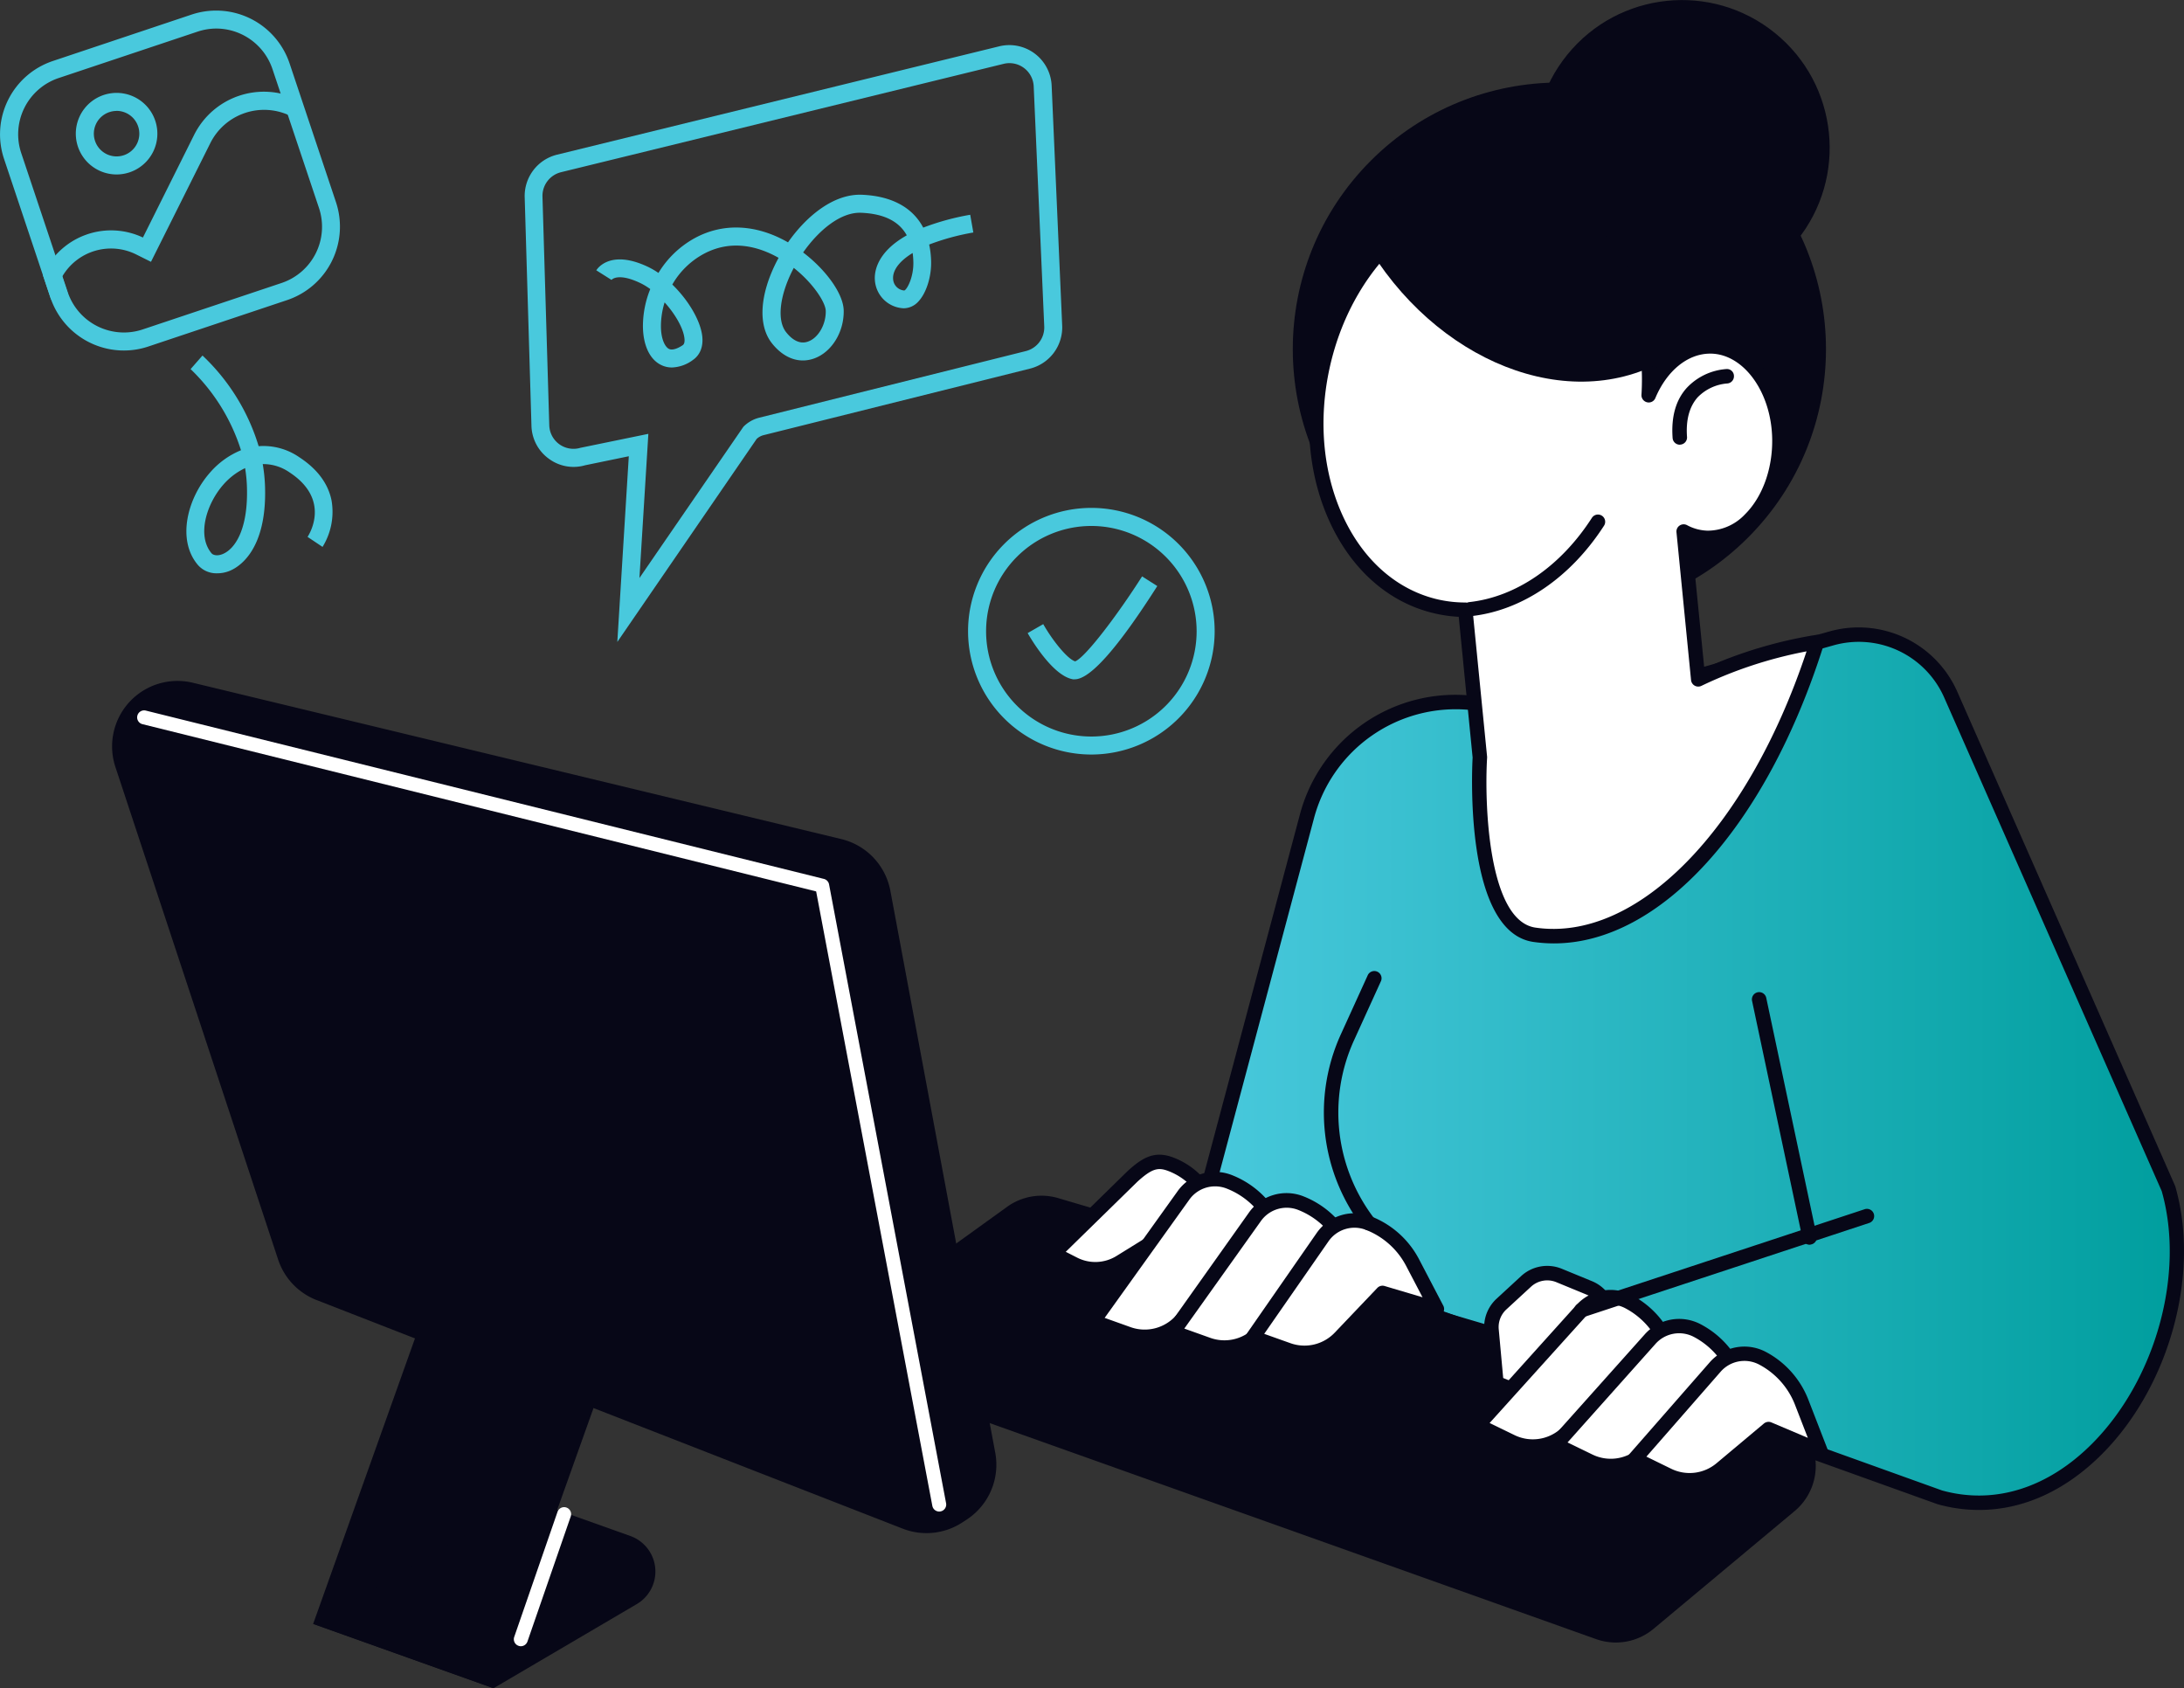 <svg xmlns="http://www.w3.org/2000/svg" xmlns:xlink="http://www.w3.org/1999/xlink" id="Capa_1" data-name="Capa 1" width="700.01" height="541.06" viewBox="0 0 700.01 541.06"><rect x="0" y="0" width="700.01" height="541.06" fill="#333333" stroke="none"/><defs><linearGradient id="linear-gradient" x1="972.69" y1="376.58" x2="1286.96" y2="376.58" gradientUnits="userSpaceOnUse"><stop offset="0" stop-color="#49c9dd"></stop><stop offset="1" stop-color="#009e9e"></stop><stop offset="1" stop-color="#009e9e"></stop></linearGradient></defs><path d="M1091.52,262.56l84.77-23.89a32.1,32.1,0,0,1,38.08,18l69.84,158.43c13.67,47.58-25.67,112.12-73.38,98.9L972.69,428.4,1008,295.85A49.49,49.49,0,0,1,1061,259.38Z" transform="translate(-589.19 -34.09)" fill="url(#linear-gradient)"></path><path d="M1223.52,518a49.44,49.44,0,0,1-13.31-1.84l-238.3-85.59a2.32,2.32,0,0,1-1.46-2.78l35.35-132.56a51.55,51.55,0,0,1,55.42-38.17l30.09,3.13,84.36-23.77a34.58,34.58,0,0,1,40.82,19.24l69.84,158.43c0,.1.07.2.1.3,8,27.83-1.8,63.79-23.3,85.49C1251.32,511.82,1237.61,518,1223.52,518Zm-248-91.08,236.14,84.83c16.76,4.64,33.94-.72,48.22-15.13,20.35-20.55,29.67-54.5,22.18-80.8l-69.77-158.29a29.91,29.91,0,0,0-35.33-16.65l-84.78,23.89a2.08,2.08,0,0,1-.86.07l-30.54-3.18a47,47,0,0,0-50.46,34.77Z" transform="translate(-589.19 -34.09)" fill="#070717"></path><circle cx="1089" cy="145.99" r="85.45" transform="translate(-373.46 778.71) rotate(-45)" fill="#070717"></circle><circle cx="1128.27" cy="81.43" r="47.34" transform="translate(-235.52 871.73) rotate(-50.91)" fill="#070717"></circle><path d="M1050,228.54a41.45,41.45,0,0,0,8.9,1l4.67,47.32s-3.23,53.86,17.48,56.84c35.56,5.13,72-34.61,90.61-93.76a139,139,0,0,0-38.1,11.91l-4.68-47.37a17.26,17.26,0,0,0,7.7,2c12.7.23,23.2-14,23-31.52-.18-16.18-10-29.56-21.79-29.86-8.56-.21-16.11,6.15-20.11,15.66,1.88-31.1-13.85-58.3-38.7-63.77-28.34-6.25-57.81,18.14-65.82,54.46S1021.6,222.3,1050,228.54Z" transform="translate(-589.19 -34.09)" fill="#fff"></path><path d="M1087.25,336.43a46.86,46.86,0,0,1-6.58-.47c-22.13-3.19-19.7-55-19.48-59.09l-4.45-45.1a44.72,44.72,0,0,1-7.29-1h0c-14.42-3.18-26.37-13.31-33.64-28.53-7.18-15-8.94-33.25-4.95-51.32,8.26-37.52,39-62.74,68.58-56.24,23.13,5.1,39.31,28.54,40.59,57.34,4.71-6,11.1-9.35,17.78-9.27,13.07.33,23.85,14.75,24,32.14.12,10.7-3.65,20.89-10.08,27.28a21.26,21.26,0,0,1-15.28,6.59,18.4,18.4,0,0,1-5-.78l4,40.31a141.87,141.87,0,0,1,35.75-10.72,2.31,2.31,0,0,1,2.58,3C1155.38,299.06,1121.23,336.43,1087.25,336.43Zm-36.8-110.15a39.31,39.31,0,0,0,8.4.9,2.32,2.32,0,0,1,2.3,2.09l4.68,47.32a2.28,2.28,0,0,1,0,.37c-.86,14.39.26,52.21,15.51,54.41,32.54,4.74,67.94-31.55,86.88-88.53a136.83,136.83,0,0,0-33.71,11.06,2.32,2.32,0,0,1-3.31-1.86l-4.67-47.37a2.29,2.29,0,0,1,1-2.15,2.32,2.32,0,0,1,2.37-.14,14.63,14.63,0,0,0,6.66,1.78,16.49,16.49,0,0,0,11.93-5.24c5.56-5.52,8.82-14.47,8.72-23.94-.16-14.92-8.92-27.29-19.53-27.56h-.36c-7.14,0-13.85,5.42-17.56,14.24a2.29,2.29,0,0,1-2.66,1.35,2.32,2.32,0,0,1-1.79-2.39c1.85-30.44-13.66-56.25-36.88-61.37-27.07-6-55.34,17.68-63.06,52.7-3.76,17.07-2.12,34.23,4.61,48.33,6.64,13.9,17.46,23.13,30.46,26Z" transform="translate(-589.19 -34.09)" fill="#070717"></path><path d="M1122.47,149.63c-.56.32-1.11.64-1.69.94-32.16,16.38-75.27-2.94-96.3-43.16-.23-.45-.45-.91-.68-1.37,9.92-8.32,21.76-13.35,34.58-13.74C1088.16,91.39,1113.83,115.65,1122.47,149.63Z" transform="translate(-589.19 -34.09)" fill="#070717"></path><path d="M1060.35,231.67a2.32,2.32,0,0,1-.25-4.62c15-1.64,29.32-11.46,39.32-27a2.31,2.31,0,0,1,3.89,2.51c-10.76,16.67-26.32,27.26-42.71,29Z" transform="translate(-589.19 -34.09)" fill="#070717"></path><path d="M1042.38,191.7" transform="translate(-589.19 -34.09)" fill="none" stroke="#070717" stroke-linecap="round" stroke-linejoin="round" stroke-width="4.64"></path><path d="M1127.6,176.61a2.31,2.31,0,0,1-2.31-2.15c-.49-6.76,1-12.17,4.57-16.1a19.32,19.32,0,0,1,12.7-6,2.23,2.23,0,0,1,2.39,2.23,2.31,2.31,0,0,1-2.22,2.4h0a14.83,14.83,0,0,0-9.46,4.48c-2.62,3-3.75,7.21-3.36,12.64a2.31,2.31,0,0,1-2.14,2.47Z" transform="translate(-589.19 -34.09)" fill="#070717"></path><path d="M879.64,480.62l221.1,78.76a18.87,18.87,0,0,0,18.44-3.28l45.2-37.72a18.88,18.88,0,0,0-6.75-32.61L928.36,418.06A18.86,18.86,0,0,0,912,420.84l-37,26.66A18.89,18.89,0,0,0,879.64,480.62Z" transform="translate(-589.19 -34.09)" fill="#070717"></path><path d="M968.39,426.11l14.66,4.35-6.56-12.55a22.75,22.75,0,0,0-11.83-10.62h0c-4.53-1.79-7.42-.83-12.47,3.78l-25.34,24.8,6.59,3.36a15.09,15.09,0,0,0,14.78-.63Z" transform="translate(-589.19 -34.09)" fill="#fff"></path><path d="M940.26,443.17a17.4,17.4,0,0,1-7.87-1.88l-6.59-3.35a2.31,2.31,0,0,1-1.24-1.71,2.28,2.28,0,0,1,.67-2l25.34-24.8c5.06-4.63,8.92-6.66,14.94-4.29a25,25,0,0,1,13,11.7l6.57,12.56a2.32,2.32,0,0,1-2.72,3.3l-13.66-4.07-19.29,11.95A17.42,17.42,0,0,1,940.26,443.17Zm-9.48-7.9,3.71,1.89a12.85,12.85,0,0,0,12.51-.53l20.17-12.49a2.34,2.34,0,0,1,1.88-.26l9.41,2.8-4-7.7a20.45,20.45,0,0,0-10.63-9.54c-3.35-1.31-5.28-1-10.06,3.34Z" transform="translate(-589.19 -34.09)" fill="#070717"></path><path d="M987.64,435.16l17.41,5.17-7.79-14.91a27,27,0,0,0-14-12.61h0a12.47,12.47,0,0,0-14.81,4.5l-28.82,40.28,11.29,4a15.71,15.71,0,0,0,16.63-4Z" transform="translate(-589.19 -34.09)" fill="#fff"></path><path d="M956.09,464.8a17.76,17.76,0,0,1-6-1l-11.29-4a2.33,2.33,0,0,1-1.12-3.54L966.52,416a14.74,14.74,0,0,1,17.54-5.31,29.32,29.32,0,0,1,15.26,13.7l7.79,14.91a2.32,2.32,0,0,1-2.72,3.29l-16-4.75-19.16,21.36A18.15,18.15,0,0,1,956.09,464.8Zm-12.84-8.36,8.39,3A13.44,13.44,0,0,0,965.83,456l20.08-22.4a2.35,2.35,0,0,1,2.39-.68l12.16,3.62-5.25-10.05A24.66,24.66,0,0,0,982.37,415a10.14,10.14,0,0,0-12.06,3.66Z" transform="translate(-589.19 -34.09)" fill="#070717"></path><path d="M1010.55,442l17.41,5.18-7.79-14.91a27,27,0,0,0-14-12.61h0a12.47,12.47,0,0,0-14.81,4.49L965.11,461l11.29,4A15.73,15.73,0,0,0,993,461Z" transform="translate(-589.19 -34.09)" fill="#fff"></path><path d="M981.63,468.24a18.07,18.07,0,0,1-6-1l-11.29-4a2.31,2.31,0,0,1-1.44-1.48,2.34,2.34,0,0,1,.32-2.05l26.2-36.91a14.75,14.75,0,0,1,17.55-5.31,29.27,29.27,0,0,1,15.25,13.7l7.8,14.9a2.32,2.32,0,0,1-2.72,3.3l-16-4.76-16.54,18A18.1,18.1,0,0,1,981.63,468.24Zm-12.85-8.37,8.4,3a13.43,13.43,0,0,0,14.18-3.4l17.48-19a2.34,2.34,0,0,1,2.37-.66l12.16,3.62-5.26-10.06a24.7,24.7,0,0,0-12.84-11.53,10.12,10.12,0,0,0-12,3.66Z" transform="translate(-589.19 -34.09)" fill="#070717"></path><path d="M1032.32,448.43l17.41,5.17-7.79-14.9a27,27,0,0,0-14-12.62h0a12.48,12.48,0,0,0-14.81,4.5l-22.32,32.15,11.29,4a15.71,15.71,0,0,0,16.63-4Z" transform="translate(-589.19 -34.09)" fill="#fff"></path><path d="M1007.28,469.94a17.82,17.82,0,0,1-6-1l-11.3-4a2.33,2.33,0,0,1-1.13-3.51l22.33-32.15a14.74,14.74,0,0,1,17.56-5.33A29.29,29.29,0,0,1,1044,437.62l7.79,14.91a2.32,2.32,0,0,1-2.71,3.3L1033,451.06l-12.65,13.28A18,18,0,0,1,1007.28,469.94Zm-12.89-8.38,8.43,3a13.4,13.4,0,0,0,14.18-3.39l13.64-14.32a2.31,2.31,0,0,1,2.34-.62l12.16,3.61-5.26-10.05A24.66,24.66,0,0,0,1027,428.24,10.14,10.14,0,0,0,1015,431.9Z" transform="translate(-589.19 -34.09)" fill="#070717"></path><path d="M1106.48,462.81l-1.94-8.86a10,10,0,0,0-5.91-7.07l-9.72-4a10,10,0,0,0-10.57,1.88l-7.93,7.31a10,10,0,0,0-3.16,8.23l1.56,17.08,12.78,5.3a10,10,0,0,0,9.8-1.23l11.34-8.51A10,10,0,0,0,1106.48,462.81Z" transform="translate(-589.19 -34.09)" fill="#fff"></path><path d="M1085.39,485.71a12.06,12.06,0,0,1-4.68-.93l-12.79-5.3a2.31,2.31,0,0,1-1.42-1.93l-1.56-17.08a12.32,12.32,0,0,1,3.9-10.14l7.93-7.31a12.33,12.33,0,0,1,13-2.32l9.73,4a12.25,12.25,0,0,1,7.28,8.71l1.94,8.86h0a12.29,12.29,0,0,1-4.62,12.44l-11.34,8.52A12.36,12.36,0,0,1,1085.39,485.71Zm-14.4-10,11.49,4.77a7.72,7.72,0,0,0,7.52-.94l11.34-8.51a7.66,7.66,0,0,0,2.87-7.74l-1.94-8.87a7.6,7.6,0,0,0-4.53-5.42l-9.72-4a7.68,7.68,0,0,0-8.11,1.45l-7.93,7.31a7.68,7.68,0,0,0-2.42,6.31Z" transform="translate(-589.19 -34.09)" fill="#070717"></path><path d="M1113.13,473.91l16.73,7.09-6.08-15.68a27,27,0,0,0-12.54-14.11h0A12.48,12.48,0,0,0,1096,454l-33.16,36.81,10.78,5.23a15.72,15.72,0,0,0,17-2.09Z" transform="translate(-589.19 -34.09)" fill="#fff"></path><path d="M1080.48,500a18,18,0,0,1-7.86-1.81l-10.77-5.23a2.33,2.33,0,0,1-.71-3.64l33.15-36.81a14.75,14.75,0,0,1,18-3.31,29.26,29.26,0,0,1,13.62,15.32l6.08,15.69a2.32,2.32,0,0,1-3.07,3l-15.37-6.52-21.43,19.08A18.14,18.14,0,0,1,1080.48,500Zm-13.84-9.87,8,3.89a13.41,13.41,0,0,0,14.47-1.79l22.47-20a2.33,2.33,0,0,1,2.45-.4l11.68,5-4.1-10.58a24.68,24.68,0,0,0-11.47-12.89,10.12,10.12,0,0,0-12.39,2.29Z" transform="translate(-589.19 -34.09)" fill="#070717"></path><path d="M1135.14,483.24l16.72,7.09-6.07-15.68a27,27,0,0,0-12.55-14.11h0a12.48,12.48,0,0,0-15.22,2.81l-30.17,33.75,10.77,5.23a15.74,15.74,0,0,0,17-2.09Z" transform="translate(-589.19 -34.09)" fill="#fff"></path><path d="M1105.48,506.23a18.05,18.05,0,0,1-7.87-1.81l-10.77-5.24a2.29,2.29,0,0,1-1.27-1.63,2.35,2.35,0,0,1,.55-2l30.17-33.75a14.76,14.76,0,0,1,18-3.31A29.32,29.32,0,0,1,1148,473.81L1154,489.5a2.31,2.31,0,0,1-.55,2.5,2.35,2.35,0,0,1-2.51.47l-15.4-6.53L1117.12,502A18.13,18.13,0,0,1,1105.48,506.23Zm-13.86-9.87,8,3.89a13.42,13.42,0,0,0,14.47-1.79l19.5-17a2.34,2.34,0,0,1,2.43-.38l11.68,4.95-4.1-10.58a24.63,24.63,0,0,0-11.46-12.89,10.13,10.13,0,0,0-12.4,2.29Z" transform="translate(-589.19 -34.09)" fill="#070717"></path><path d="M1156,492.11l16.73,7.09-6.08-15.69a27,27,0,0,0-12.54-14.11h0a12.48,12.48,0,0,0-15.22,2.81l-25.79,29.46,10.78,5.23a15.72,15.72,0,0,0,17-2.09Z" transform="translate(-589.19 -34.09)" fill="#fff"></path><path d="M1130.78,510.8a17.92,17.92,0,0,1-7.87-1.82l-10.78-5.23a2.32,2.32,0,0,1-.73-3.61l25.78-29.45a14.75,14.75,0,0,1,18-3.34,29.33,29.33,0,0,1,13.62,15.32l6.08,15.69a2.32,2.32,0,0,1-3.07,3l-15.42-6.54-14.06,11.79A18,18,0,0,1,1130.78,510.8Zm-13.89-9.89,8,3.91A13.43,13.43,0,0,0,1139.4,503l15.15-12.7a2.35,2.35,0,0,1,2.4-.36l11.68,4.95-4.1-10.57a24.71,24.71,0,0,0-11.47-12.9,10.12,10.12,0,0,0-12.39,2.29Z" transform="translate(-589.19 -34.09)" fill="#070717"></path><path d="M1153,354.42l16.19,76.3Z" transform="translate(-589.19 -34.09)" fill="#fff"></path><path d="M1169.21,433a2.31,2.31,0,0,1-2.26-1.83l-16.19-76.3a2.32,2.32,0,1,1,4.54-1l16.18,76.3a2.3,2.3,0,0,1-1.79,2.74A2,2,0,0,1,1169.21,433Z" transform="translate(-589.19 -34.09)" fill="#070717"></path><path d="M1187.71,423.78,1096,454Z" transform="translate(-589.19 -34.09)" fill="#fff"></path><path d="M1096,456.34a2.32,2.32,0,0,1-.73-4.52l91.7-30.24a2.32,2.32,0,0,1,1.45,4.4l-91.7,30.24A2.27,2.27,0,0,1,1096,456.34Z" transform="translate(-589.19 -34.09)" fill="#070717"></path><path d="M635.41,255.23h0a21,21,0,0,0-9.24,24.63l52.15,157.85a21,21,0,0,0,12.29,13L878.55,524a21,21,0,0,0,19.08-2l1.41-.92a21,21,0,0,0,9.15-21.4L874.56,319.52A21,21,0,0,0,858.86,303L651,252.9A21,21,0,0,0,635.41,255.23Z" transform="translate(-589.19 -34.09)" fill="#070717"></path><rect x="710.7" y="432.13" width="61.4" height="136.67" transform="translate(-377.93 -254.1) rotate(19.63)" fill="#070717"></rect><path d="M747.35,575.15l-57.83-20.64L753,517.35a12.09,12.09,0,0,1,10.18-1l28.07,10a12.1,12.1,0,0,1,2,21.84Z" transform="translate(-589.19 -34.09)" fill="#070717"></path><path d="M756.13,561.67a2,2,0,0,1-.73-.13,2.23,2.23,0,0,1-1.39-2.85l13.87-40.08a2.24,2.24,0,0,1,4.24,1.47l-13.87,40.07A2.25,2.25,0,0,1,756.13,561.67Z" transform="translate(-589.19 -34.09)" fill="#fff"></path><path d="M890.22,518.51a2.25,2.25,0,0,1-2.2-1.83L850.78,319.77l-215.93-53.6a2.24,2.24,0,1,1,1.08-4.35l217.33,53.94a2.24,2.24,0,0,1,1.66,1.76l37.51,198.33a2.25,2.25,0,0,1-1.79,2.62A3,3,0,0,1,890.22,518.51Z" transform="translate(-589.19 -34.09)" fill="#fff"></path><path d="M626.56,90a13.07,13.07,0,1,1,4.16-.68A13.23,13.23,0,0,1,626.56,90Zm0-20.36a7.36,7.36,0,0,0-2.31.38,7.28,7.28,0,1,0,4.61,13.82,7.29,7.29,0,0,0,4.61-9.22h0a7.3,7.3,0,0,0-6.91-5Z" transform="translate(-589.19 -34.09)" fill="#49c9dd"></path><path d="M605.56,130.09l-2.64-7.89.54-1.07A23.85,23.85,0,0,1,635,110.21l16.38-32.83A25,25,0,0,1,685,66.14l-2.58,5.17A19.27,19.27,0,0,0,656.58,80l-19,38-4.73-2.36a18.09,18.09,0,0,0-23.72,7.09l1.86,5.57Z" transform="translate(-589.19 -34.09)" fill="#49c9dd"></path><path d="M628.89,146.42a24.85,24.85,0,0,1-23.53-16.93L590.48,85a24.78,24.78,0,0,1,15.65-31.36l44.5-14.89A24.83,24.83,0,0,1,682,54.39l14.88,44.5a24.83,24.83,0,0,1-15.65,31.37l-44.5,14.88A24.65,24.65,0,0,1,628.89,146.42ZM658.48,43.24a19.15,19.15,0,0,0-6,1L608,59.1a19,19,0,0,0-12,24.06l14.88,44.5a19,19,0,0,0,24.06,12l44.5-14.88a19,19,0,0,0,12-24L676.52,56.22A19.05,19.05,0,0,0,658.48,43.24Z" transform="translate(-589.19 -34.09)" fill="#49c9dd"></path><path d="M658.73,217.82a7.88,7.88,0,0,1-6.12-2.68c-6.82-8.06-3.37-21.4,3.92-29.63a26.45,26.45,0,0,1,9.9-7.13,61.79,61.79,0,0,0-16.15-26l3.81-4.35a66.24,66.24,0,0,1,18,29.05,20.23,20.23,0,0,1,13.07,3.57c5.73,3.75,9.19,8.39,10.29,13.79a21.35,21.35,0,0,1-2.88,14.92l-4.8-3.21c.78-1.2,7.34-12.07-5.78-20.67a14.72,14.72,0,0,0-8.59-2.66,52.8,52.8,0,0,1,.74,7.25c.65,20.72-8.71,26-11.6,27.07A10.62,10.62,0,0,1,658.73,217.82Zm9-33.7a21.47,21.47,0,0,0-6.9,5.22c-5.53,6.25-8.57,16.47-3.83,22.07.49.58,1.78.93,3.44.29,4.09-1.58,8.32-8,7.9-21.5A45.86,45.86,0,0,0,667.75,184.12Z" transform="translate(-589.19 -34.09)" fill="#49c9dd"></path><path d="M787.05,239.82l3.68-59.51-14,2.89a13.31,13.31,0,0,1-11.59-2.07,13.46,13.46,0,0,1-5.61-10.62l-2.17-73.3a13.63,13.63,0,0,1,10.33-13.54L909.48,48.93a13.58,13.58,0,0,1,16.78,12.58l3.38,76.94a13.62,13.62,0,0,1-10.26,13.76l-85.46,21.34a5.06,5.06,0,0,0-2.21,1.21ZM797,173.13l-2.86,46.2,33.32-48.47a10.82,10.82,0,0,1,5.09-2.91L918,146.6a7.81,7.81,0,0,0,5.89-7.89l-3.38-76.94a7.79,7.79,0,0,0-9.64-7.22L769,89.28a7.83,7.83,0,0,0-5.94,7.77l2.18,73.3a7.77,7.77,0,0,0,10,7.25Z" transform="translate(-589.19 -34.09)" fill="#49c9dd"></path><path d="M804.56,151.86a7.8,7.8,0,0,1-3.63-.88c-3.56-1.84-5.63-6.35-5.67-12.36a31.81,31.81,0,0,1,2.35-11.89,20.69,20.69,0,0,0-3.19-1.93c-7.21-3.43-9.2-1.07-9.22-1l-4.88-3.08c.17-.29,4.28-6.94,16.58-1.1a25.4,25.4,0,0,1,3.33,1.94A31.2,31.2,0,0,1,812,110.33c9.09-4.89,19.66-4.37,29.76,1.43,6-8.56,14.79-15.66,23.76-15.25,9.49.41,16.17,4.07,19.58,10.53a79.87,79.87,0,0,1,15.06-4.12l1,5.68a75.87,75.87,0,0,0-14.16,3.86,27.69,27.69,0,0,1,.62,5.07c.2,5.1-1.52,10.57-4.18,13.3a6.42,6.42,0,0,1-4.57,2.06,9.66,9.66,0,0,1-9.26-8.95c-.21-2.45.35-8.88,10.22-14.43-2.51-4.53-7.34-6.92-14.61-7.23C858.56,102,851.5,108,846.61,115c7.4,5.63,12.92,13.3,13,18.62.13,6.88-3.85,13.34-9.48,15.35-4.79,1.72-9.73-.06-13.54-4.89-4.51-5.71-3.93-15.53,1.57-26.27.19-.36.38-.73.58-1.09-5.95-3.38-14.8-6.2-24-1.26a25.64,25.64,0,0,0-10.06,9.82c5.16,5,9.2,11.74,9.63,16.92.26,3.14-.81,5.71-3,7.23A11.94,11.94,0,0,1,804.56,151.86ZM802.21,131a25.75,25.75,0,0,0-1.18,7.63c0,4.12,1.31,6.62,2.56,7.27s3.37-.45,4.45-1.21c.44-.3.63-1,.54-2C808.33,139.55,805.75,134.89,802.21,131Zm41.37-11-.25.48c-4.3,8.42-5.16,16.29-2.18,20.06,1.57,2,4.07,4.11,7.06,3,3.26-1.16,5.74-5.47,5.65-9.8C853.8,131,849.83,124.85,843.58,119.92Zm38.12-4.82c-4.69,2.85-6.46,5.89-6.25,8.36a3.88,3.88,0,0,0,3.58,3.65c.88-.29,3.09-4.36,2.9-9.37A24.24,24.24,0,0,0,881.7,115.1Z" transform="translate(-589.19 -34.09)" fill="#49c9dd"></path><path d="M939,275.9a39.52,39.52,0,1,1,39.51-39.51A39.56,39.56,0,0,1,939,275.9Zm0-73.25a33.74,33.74,0,1,0,33.73,33.74A33.77,33.77,0,0,0,939,202.65Z" transform="translate(-589.19 -34.09)" fill="#49c9dd"></path><path d="M933.66,251.79a3.31,3.31,0,0,1-.55,0c-6.38-1.06-13.23-12.53-14.54-14.81l5-2.87c3,5.29,7.76,11.19,10.23,11.93,3.27-1.26,13.63-14.94,21.45-27.23l4.87,3.1C947.5,241.72,938.6,251.79,933.66,251.79Z" transform="translate(-589.19 -34.09)" fill="#49c9dd"></path><path d="M1027.89,428.4a2.33,2.33,0,0,1-1.84-.9,60.46,60.46,0,0,1-7.09-61.94l8.65-19a2.32,2.32,0,0,1,4.22,1.92l-8.65,19a55.81,55.81,0,0,0,6.55,57.19,2.31,2.31,0,0,1-.43,3.25A2.27,2.27,0,0,1,1027.89,428.4Z" transform="translate(-589.19 -34.09)" fill="#070717"></path></svg>